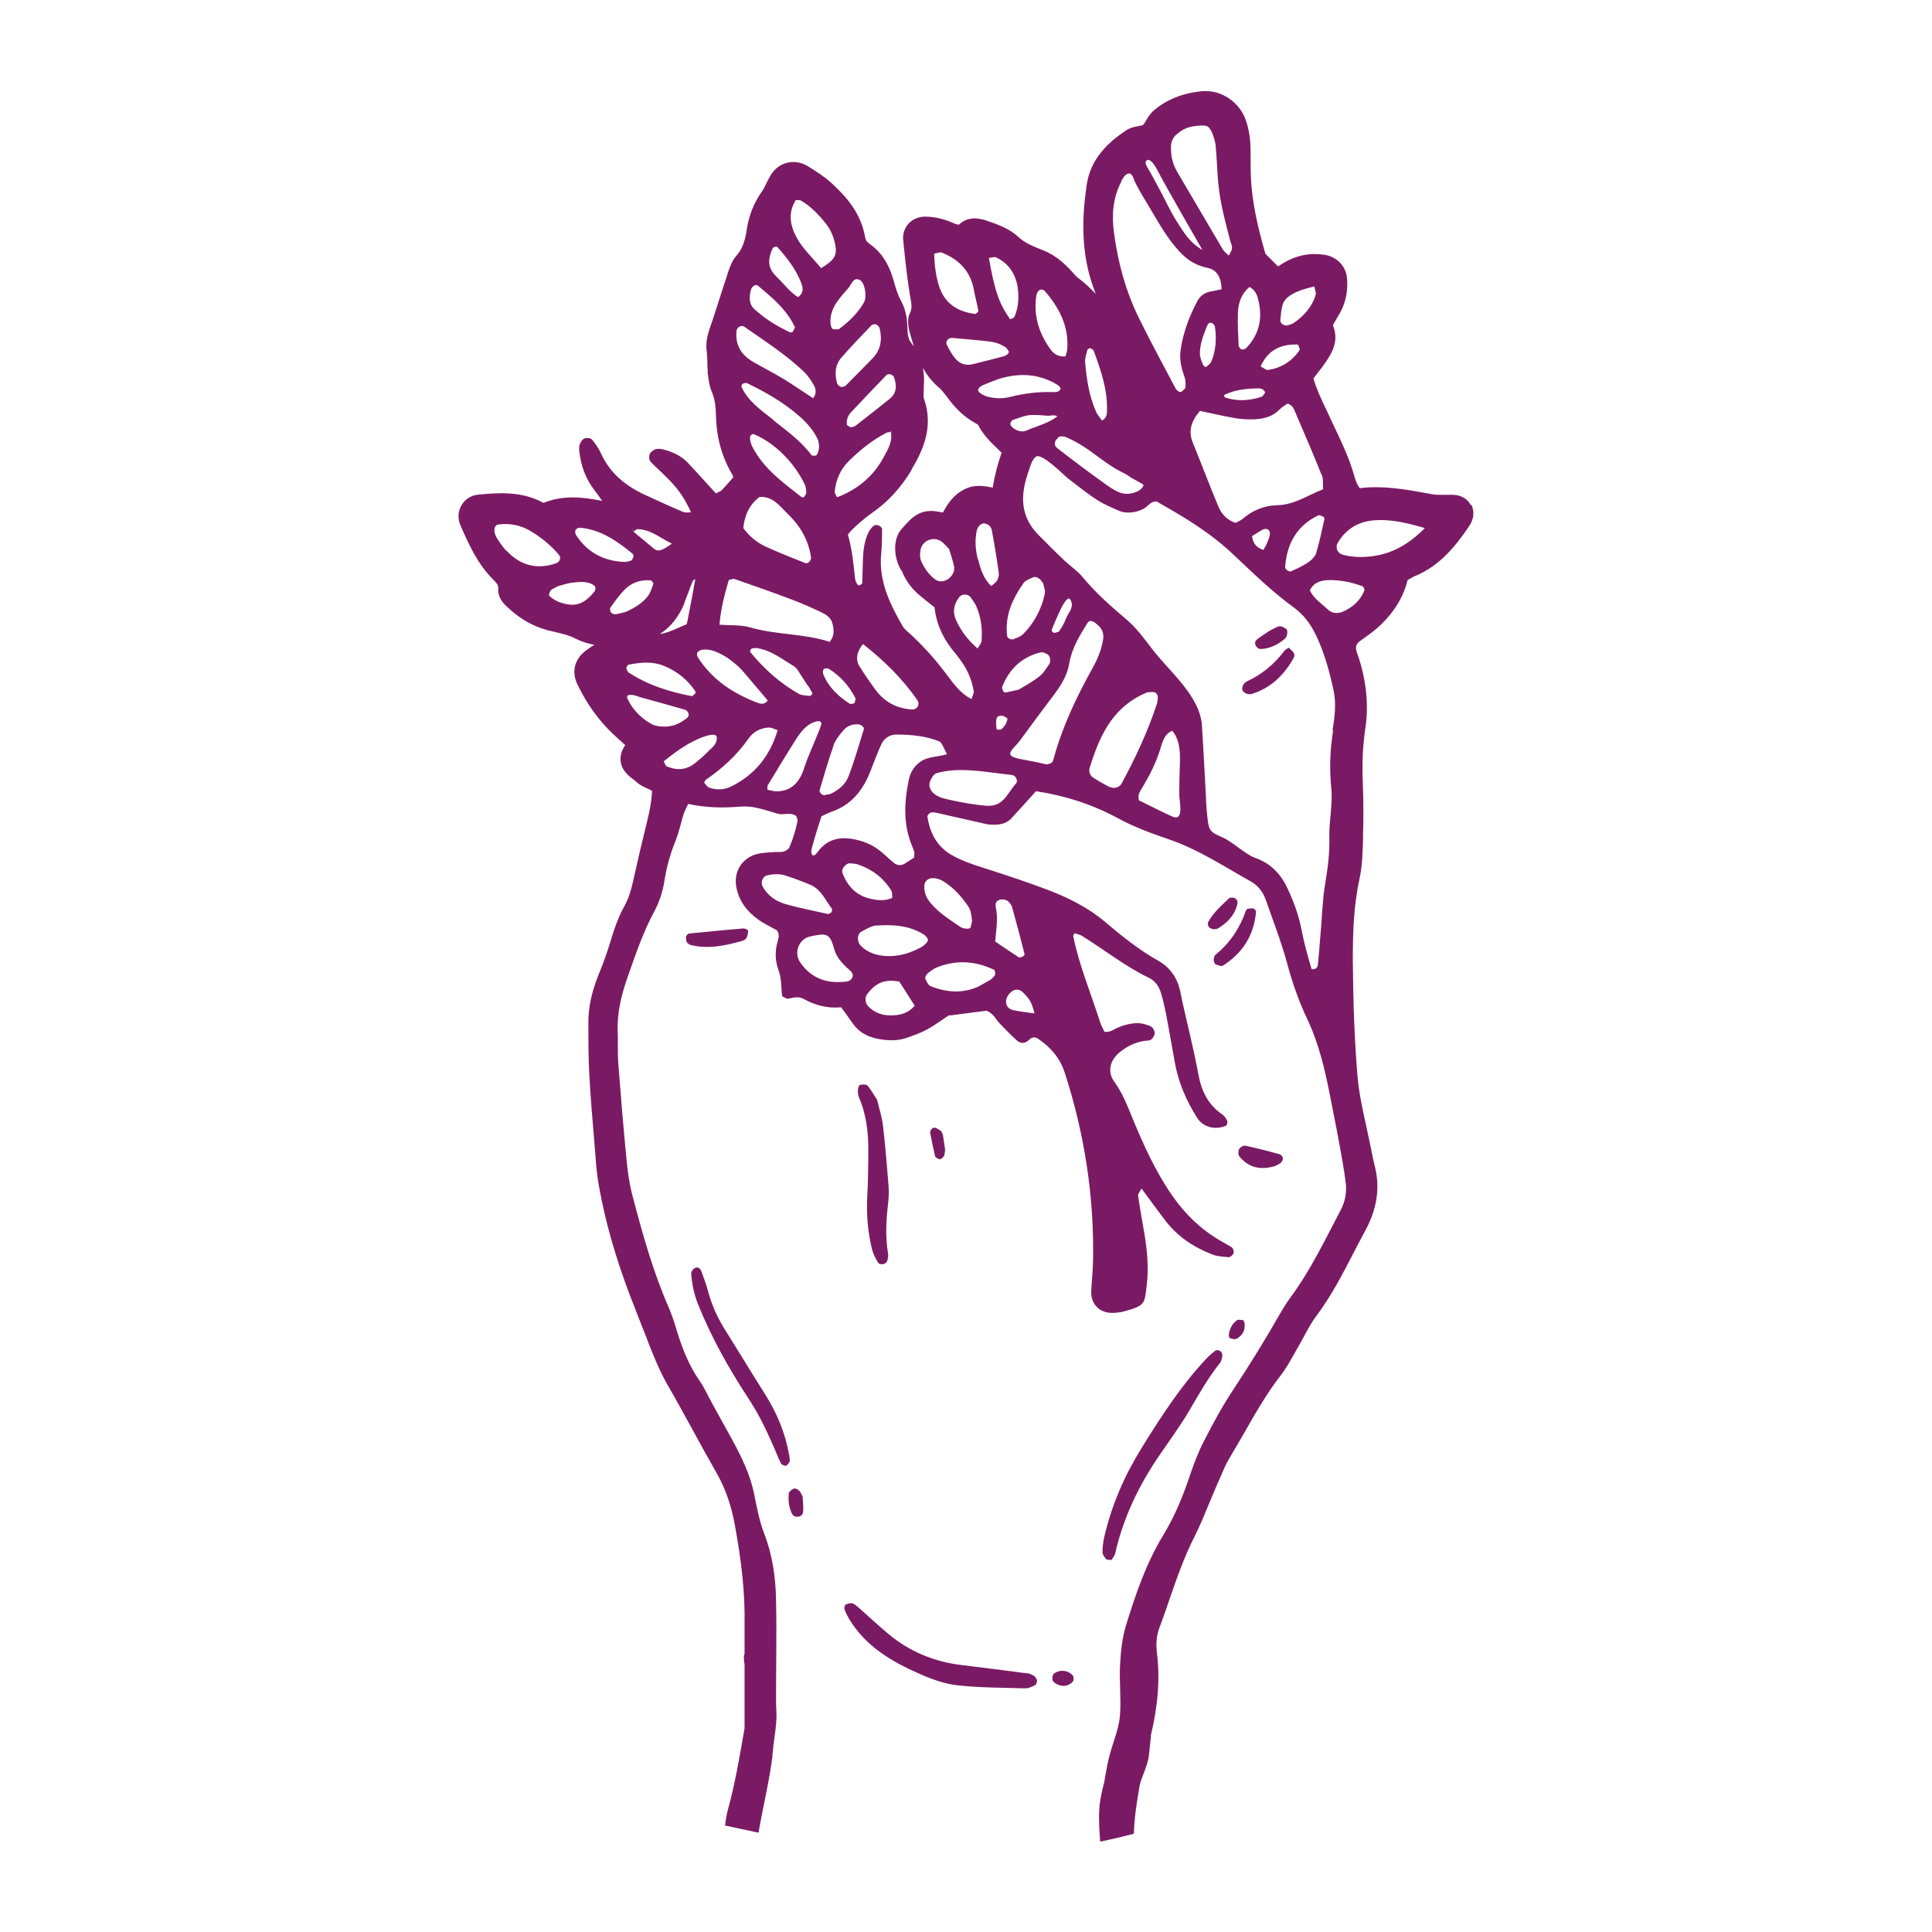 <svg viewBox="0 0 1080 1080" version="1.1" xmlns="http://www.w3.org/2000/svg" data-sanitized-data-name="Layer 1" data-name="Layer 1" id="Layer_1">
  <defs>
    <style>
      .cls-1 {
        fill: #7b1a64;
        stroke-width: 0px;
      }
    </style>
  </defs>
  <path d="M679.2,755.2c-2,1.5-3.9,3.2-5.6,5.1-13.9,15-24.9,32.1-35.6,49.4-9.4,15.2-16.5,31.5-20.6,49-.7,3-1.1,6-1.1,9,0,1.3,1.1,2.8,2.1,3.9.4.5,1.7.3,3,.4.6-1.1,1.7-2.3,2-3.7,4.5-19.6,12.9-37.4,24.2-54,5.7-8.4,11.8-16.6,17-25.4,5.4-9.2,10.6-18.5,17.3-26.9.9-1.1,1.2-2.8,1.4-4.2.1-.8-.5-2.1-1.2-2.6-.7-.4-2.2-.6-2.8-.2Z" class="cls-1"></path>
  <path d="M574,935.4c-12-1.6-24.1-3.1-36.2-4.6-15.5-1.8-29.4-7.5-41.4-17.6-5-4.2-9.9-8.7-14.8-13.1-1.6-1.3-3-2.9-4.8-3.7-1.1-.5-2.9,0-4.1.6-.5.2-.9,1.9-.6,2.6.6,1.9,1.6,3.7,2.6,5.5,9.1,15,23.4,23.6,38.9,30.4,6.9,3.1,14.3,5.8,21.7,6.6,12.5,1.4,25.3,1.3,37.9,1.7,1.9,0,3.9-1,5.6-1.9.6-.3.7-1.7,1-2.6-.5-.8-.9-1.9-1.7-2.4-1.2-.8-2.7-1.5-4.2-1.6Z" class="cls-1"></path>
  <path d="M485.4,644.7c-.1,8.1-.1,16.2-.6,24.3-.5,10.2.3,20.3,2.9,30.2.7,2.4,2,4.7,3.3,6.8.3.6,1.8.8,2.7.7.8-.2,1.9-.9,2.2-1.7.5-1.4.8-3,.5-4.4-1.5-9.1-1.1-18.2,0-27.3.4-3.5.6-7.1.3-10.6-.9-11.2-1.8-22.3-3.1-33.4-.6-5-2.2-9.9-3.3-14.5-1.9-2.9-3.4-5.6-5.3-7.9-.7-.8-2.8-.7-4.1-.5-.6,0-1.2,1.6-1.3,2.5-.1,1.5,0,3.1.5,4.4,4.4,10,5.4,20.6,5.3,31.3Z" class="cls-1"></path>
  <path d="M441.1,813.3c-2.1-12.3-6.8-23.4-13.4-33.9-7.4-11.7-14.5-23.4-21.8-35.1-4.4-6.9-7.9-14.2-10-22.2-1-3.9-2.5-7.8-3.9-11.6-.6-1.7-2.3-2.4-3.5-1.7-1.4.8-2.2,2-2.1,3.7.5,5.6,1.6,11,3.7,16.3,7.4,18.5,17.1,35.9,28,52.5,4.8,7.3,8.8,14.9,12.3,22.8.8,1.9,1.7,3.7,2.5,5.6,1.2,2.8,2.3,5.7,3.7,8.4.3.7,1.4,1,2.3,1.3.9.3,2.7-2,2.6-3.2-.1-1-.2-2.1-.3-3Z" class="cls-1"></path>
  <path d="M702.2,509.9c0-.4-.4-.9-.6-1.4-.3-.2-.7-.7-1.1-.7-.9,0-1.9,0-2.9.2-.4.1-.9.6-1.1,1-3.4,9.8-8.9,18.1-17,24.7-.7.5-1,1.8-1,2.8s.4,2.2,1,2.5c1.2.6,3.2,1.3,4.1.8,10.9-6.9,17.3-16.8,18.5-29.8Z" class="cls-1"></path>
  <path d="M414.7,526c.9-.2,2.1-.8,2.5-1.6.7-1.2,1-2.8,1-4.1,0-.5-1.7-1.3-2.5-1.3-10.1.8-20.2,1.9-30.2,2.8-.5,0-.9.4-1.3.6-.3.5-.7.9-.7,1.4,0,.9,0,2.1.4,2.8.5.8,1.5,1.5,2.4,1.7,9.7,2.4,19.1.3,28.5-2.3Z" class="cls-1"></path>
  <path d="M715.5,645.3c-6.3-1.8-12.7-3.4-19.1-4.8-1.1-.3-3.1.7-3.7,1.8-.6,1-.6,3.2.1,4.1,5.5,6.8,12.6,7.7,20,5.4,1.4-.8,2.5-1.1,3.2-1.8.6-.6,1.2-1.7,1.2-2.4-.1-.8-.9-2-1.7-2.2Z" class="cls-1"></path>
  <path d="M680.5,519.2c4.9-2.9,9.6-7.1,11.2-13.8.3-1.4-.2-3-1.9-3.5-.8-.2-2.2-.2-2.7.2-4.3,4.1-8.8,8-11.7,13.3-.4.7-.1,2,.3,2.7.4.7,1.5,1,2.3,1.3.4.2,1,0,2.5-.2Z" class="cls-1"></path>
  <path d="M524.8,648c1,.4,3-1.3,3.2-2.6,0-1,.4-2,.3-2.9-.4-3-.9-5.9-1.2-8.1-.5-1.1-.6-1.7-.9-2-1.1-.8-2.3-1.7-3.6-2-1.2-.4-2.9,1.6-2.6,2.9.8,4.4,1.7,8.7,2.7,13,.2.7,1.3,1.3,2.2,1.6Z" class="cls-1"></path>
  <path d="M446.8,833.4c-1-1-2.4-1.9-3.9-.8-.8.5-1.8,1.3-1.9,2-.5,3.9-.1,7.9,1.7,11.5.7,1.4,2,2,3.6,1.7,2-.2,2.6-1.8,2.7-3.1.1-2.9-.2-5.9-.3-8.1-.9-1.6-1.2-2.6-1.9-3.2Z" class="cls-1"></path>
  <path d="M691.4,738.2c-2.6,1.6-3.8,4.4-4.4,7.2-.2.8,0,2.5.5,2.6,1.2.5,3,.9,3.9.3,3.2-1.8,4.8-4.7,4.3-8.5,0-.5-.3-.9-.6-1.8-1.2,0-2.8-.6-3.8,0Z" class="cls-1"></path>
  <path d="M589.6,935.2c-1.6,1-1.8,4.1-.4,5.2,3.5,2.8,7.9,2.7,10.6-.5.5-.5.2-1.8.3-2.7-2.1-3.3-7-4.2-10.4-2Z" class="cls-1"></path>
  <path d="M720.5,362c-.8.6-1.9,1-2.5,1.8-5.6,7.4-12.5,13.2-21,17.1-.8.4-1.7,1.2-2.1,2.1-.4.8-.7,2-.4,2.8.3.8,1.3,1.5,2.1,1.9.9.3,2.1.5,2.9.3,10.8-3.3,18.2-10.5,23.6-20.1,1.1-2,.4-3.2-2.7-5.8Z" class="cls-1"></path>
  <path d="M704.7,362.8c5.2-.2,9.6-2.4,13.5-5.7.7-.6,1.2-1.6,1.3-2.6.2-.9.2-2.3-.3-2.7-1-.8-2.5-1.8-3.8-1.7-1.3,0-2.7,1.1-5.4,2.3-1.7,1.1-4.6,3-7.4,5.1-1.3,1-1.3,2.6-.3,3.9.5.7,1.6,1.5,2.3,1.4Z" class="cls-1"></path>
  <path d="M822.1,282.3c-1.7-3.5-5.4-5.6-10-5.7-1.5,0-3,0-4.6,0-2.4,0-4.8.1-6.8-.3l-3.3-.6c-12.1-2.2-24.6-4.4-37.3-2.8-1.2-1.7-2.2-3.7-2.9-6.3-2.5-9.3-6.5-17.8-10.4-26.1-.9-2-1.9-3.9-2.8-5.9-.8-1.7-1.6-3.4-2.4-5.2-2.9-6-5.6-11.8-7.4-17.8.4-.5.8-1,1.2-1.6,2.4-3,4.6-5.9,6.7-9.1,3-4.6,6.1-10.8,3.3-18.2-.3-.7-.3-1.1.3-2.1l.7-1.1c1.1-2,2.3-3.8,3.3-5.8,2.7-5.3,3.8-11.2,3.3-18-.5-6.9-5.7-12.3-12.8-13.3-8.1-1.2-15.8.4-22.9,4.7l-1.1.7c-.9.6-1.4.9-1.8,1.1l-7-7c-3.8-13.1-7.7-28.5-8.2-44.3-.1-3.4-.1-6.4-.1-9.1,0-7.2,0-13-2.4-20.5-3.4-10.8-13.9-18-24.8-17-10.8,1-19.9,4.7-27.1,10.9-1.9,1.7-3.1,3.7-4.1,5.4-.6.9-1.3,2.3-1.8,2.6-.4.2-1.7.4-2.6.6-2.1.4-4.7.9-7,2.5-9,6.1-19.6,15.1-21.8,30.2-3.4,22.4-2.3,40.6,3.6,57.2.5,1.3.9,2.6,1.4,3.9-3-3.3-6.4-6.4-10.2-9.2-.6-.5-1.3-1.3-2.3-2.4-3.9-4.4-9.3-9.8-16.7-12.7-5.2-2.1-10.1-3.9-14-7.5-5.4-5.1-12.4-7.3-18.5-9.4-.6-.2-1.2-.4-1.9-.5-5-1.2-9.2-.3-12.4,2.6-.5.4-.7.6-2.3,0-4.3-1.9-10.2-4.1-17-4.1-3.6,0-7.1,1.4-9.4,4-2.2,2.5-3.3,5.8-2.9,9.2l.4,3.9c.8,8.3,1.8,16.8,3.1,25.2.1,1,.3,1.9.5,2.9.7,3.9,1,6-.1,8.4-2.3,4.4-.6,9.9.3,13.1.6,1.9,1.1,3.9,1.8,5.9-.4-.5-.8-1.1-1.2-1.6-1.6-1.9-2.3-4.1-2.4-7.6-.1-5-.6-10.8-3.5-16.1-2-3.5-3.1-7.5-4.3-11.7l-.4-1.3c-2.5-8.4-6.9-14.9-13.2-19.2-.5-.4-1-.9-1.5-1.4h-.1c0-.2-.1-.3-.1-.4-.3-.7-.6-1.4-.6-1.8-2.3-13.5-10.6-22.7-18.5-30-4.1-3.8-8.7-6.7-13.2-9.5-3.7-2.4-8-3.1-12-2.1-3.9,1-7.2,3.6-9.3,7.3-.7,1.2-1.3,2.5-2,3.8-.9,1.9-1.8,3.6-2.8,5.1-4.4,6.3-7.2,13.3-8.3,20.8-1,7-2.7,11.4-5.9,15-2.6,3-3.8,6.8-4.9,10l-.5,1.7c-1.5,4.4-2.9,8.8-4.3,13.2-1.7,5.2-3.3,10.5-5.2,15.7-1.1,3.4-2.4,7.9-1.6,13.2.2,1.5.2,3.2.3,5,0,1.8,0,3.6.2,5.4v1.3c.5,3.4.8,7.1,2.4,10.8,1.4,3.4,2.1,7.2,2.2,12.7.2,11.7,3,22.4,8.4,32,0,0,.3.5.3.5.6,1.1.9,1.7,1,2.3l-.5.6c-1.9,2.1-3.9,4.5-6.1,6.8-.6.4-1.9,1-3.1,1.6-.1-.1-.3-.2-.4-.4-5.2-5.6-10.2-11.4-15.5-16.9-3.6-3.7-8.3-5.9-13.3-7.2-1.4-.4-3.1-.6-4.5-.2-1.3.4-2.8,1.6-3.3,2.7-.5,1.2-.4,3.3.4,4.2,2.7,3,5.9,5.6,8.7,8.5,6.9,6.8,10.1,11.5,14,19.9-1.6,0-3.2.3-4.4-.2-7.5-3.2-14.9-6.6-22.3-10-10.4-5-18.8-12-23.7-22.8-1.2-2.7-3-5.3-4.9-7.6-.7-.9-2.9-1.2-4.1-.8-1.2.4-2.3,2-2.8,3.3-.5,1.4-.4,3.1-.2,4.5.9,7.8,3.5,14.8,8.3,21.1,1.5,2,3,4,4.4,6.1-.2,0-.3,0-.5-.1-9.7-1.9-20.9-3.4-32.3,1.2-12.4-6.8-25.7-5.6-36.5-4.6-3.9.4-7.3,2.5-9.3,5.9-2,3.4-2.3,7.5-.6,11.3,4.4,10.1,9.4,21.5,18.5,30.5,2.3,2.3,2.7,3.3,2.6,4.8-.3,5.5,3.4,8.9,5.7,10.9,6.8,6.3,14.1,10.4,22.3,12.5l3.4.8c4.2,1,8.1,1.9,11.4,3.6,3.7,1.9,7.4,3,11,3.7-1.9,1-3.5,2.2-4.8,3.2-6.5,4.8-8.2,12.1-4.5,19.4,5.4,11,12,20,20,27.5,2.1,2,4.3,3.9,6.5,5.9-.4.6-.7,1.1-1,1.7-2.6,4.6-2.1,9.9,1.4,13.8,1.4,1.7,3.1,2.9,4.5,4,.6.5,1.2.9,1.8,1.5,1.8,1.6,3.8,2.4,5.5,3.2,1.3.6,2.2,1,2.8,1.5-.2,4.8-1.1,10.3-2.8,17.1-2.7,10.9-5.3,21.9-7.7,32.8-1.2,5.6-2.6,10.1-4.9,14.3-3.8,6.8-6.1,14-8.2,21-1.8,5.8-3.8,11.4-6,16.7-4,9.8-6.1,18.8-6,27.7,0,10,0,20.4.6,30.6.7,11.9,1.7,24,2.7,35.7l.7,8.7c.4,5.6.9,10.6,1.8,15.7,3.5,19.9,9.2,39.9,17.3,61.3,3.1,8.1,6.3,16.2,9.5,24.3l1.4,3.7c2.9,7.3,6,14.9,10.1,22.1,5,8.6,9.7,17.3,14.5,26,4.2,7.8,8.6,15.7,13,23.4,4.8,8.4,8.1,17.7,10.1,28.3,4,21.4,5.9,39.3,5.6,56.5,0,4.6,0,9.2,0,13.8v2.5c-.2.5-.3,1.1-.4,1.7,0,1.5.1,3,.4,4.2v4.1c0,10.6,0,21.2,0,31.7-2.6,15-5.2,30.5-9.3,45.5-.8,3-1.3,6-1.6,8.9,6.3,1.3,12.6,2.7,18.8,4,0-.2,0-.4,0-.6,2.6-14.7,6-28.7,7.7-42.2t0,0c0-.3,0-.6,0-.8.2-1.7.4-3.3.5-5,.8-6.2,2-13.3,1.7-18.7-.2-3-.2-6.1-.2-9.2,0-17.8.4-35.6,0-53.5-.2-12.8-2-25.3-6.7-37.4-2.7-7.1-4.1-14.7-5.6-22.2-2.2-10.7-6.9-20.2-12-29.7-3.7-6.7-7.4-13.4-11.1-20.1-2.5-4.4-4.5-9.2-7.4-13.3-5.9-8.5-9.6-17.9-12.6-27.7-1.3-4.4-2.7-8.8-4.5-13-8.9-20.2-14.7-41.3-20.3-62.5-1.7-6.4-2.7-13-3.3-19.6-1.8-18.2-3.3-36.5-4.7-54.8-.4-5.6-.1-11.2-.3-16.8-.5-10.9,2-21.2,5.6-31.4,4.4-12.5,8.6-25,15-36.8,2.9-5.5,4.7-11.3,5.6-17.4,1.2-7.5,3.3-14.9,6.2-22,1.9-4.7,2.9-9.8,4.4-14.6.6-1.9,1.6-3.6,2.6-5.8,9.9,2.2,19.5,2.3,29.2,1.5,3-.2,6.2,0,9.1.7,4,.8,7.9,2.2,11.8,3.3,3.3.9,7.1-1.1,10.3,1.3.3,1,.9,2,.7,2.8-1.1,5.5-2.8,10.8-4.8,15.2-2.7,2.8-5.3,1.9-7.8,2.1-3,.2-6.1.3-9.1.9-8.7,1.7-14,9.5-12.6,18.1,1.3,8.1,5.9,14.1,12.3,18.7,3.3,2.4,7,4.1,10.4,6,1.5,1.9,1.2,3.9.6,5.9-1.7,5.5-1.6,11.1.4,16.5,1.8,4.8,1.4,9.9,2,14.5,1.6.7,2.6,1.6,3.3,1.4,3-.6,5.8-1.5,8.9.2,6.3,3.5,13.2,5.3,20.8,4.6,2.3,3.2,4.4,6,6.4,8.9,3.4,5,8.2,7.5,13.9,8.7,5.6,1.1,11.2,1.3,16.6-.6,3.8-1.4,7.7-2.7,11.3-4.7,4-2.2,7.7-5,11.5-7.5.4-.3.9-.3,1.5-.3,7-.9,14.1-1.8,20.1-2.6,4.1,1.7,5.1,4.9,7.2,7,3.2,3.3,6.3,6.6,9.7,9.6,2.2,2,4.7,1.8,6.8-.3,1.8-1.8,3.7-1.7,5.4-.4,6.8,4.7,11.9,10.5,14.6,18.8,11.1,34.3,16.5,69.4,15.8,105.4-.1,5.6-.8,11.2-1,16.8-.3,7.4,5.1,12.5,12.6,12,2-.1,4.1-.3,6-.9,11.7-3.2,11.2-4.3,12.4-14.5,1.2-9.6.3-19.3-1.3-28.9-1.2-7-2.5-14.1-3.5-21.1-.2-1.1,1.1-2.5,1.9-4.1,4.5,6.1,8.7,11.9,13,17.5,6.9,9.3,16.2,15.4,26.9,19.5,2.8,1,5.9,1.1,8.9,1.4.7,0,1.7-.9,2.3-1.6.9-1,.3-3.4-.9-4.1-2.2-1.3-4.4-2.5-6.6-3.8-10.7-6.3-19.3-14.7-26.4-24.9-9.4-13.5-16.1-28.4-22.3-43.4-2.9-7.1-5.6-14.1-10.2-20.4-3.9-5.5-2.4-11.8,3-16.3,4.9-4,10.3-6.4,16.7-6.7,1-.1,2.4-1.8,2.8-3.1.7-1.7-.8-4.4-2.6-5-1.9-.7-3.9-1.4-5.8-1.5-4.1-.2-8.1.8-11.9,2.4-2.3.9-4.2,2.8-7.6,2.4-.7-1.6-1.8-3.3-2.4-5.2-4.9-15.5-11.9-32.3-15.1-48.4,0-.3.4-.8.7-1.5,1.3.4,2.9.7,4.1,1.4,12.1,7.5,24.8,17.5,37.7,23.6,3.3,1.6,5.4,4.7,6.5,8.2,1.2,3.9,2.1,7.9,2.9,11.9,1.7,9,3.3,18.1,4.9,27.1,2,11.2,6.4,21.4,12.5,31,3.3,5.2,10,7,16.1,4.4.5-.2,1-2,.7-2.7-.6-1.3-1.5-2.7-2.6-3.5-8.2-5.5-11.9-13.4-13.6-22.9-2.5-13.5-5.9-26.9-8.9-40.3-.4-2-.8-4-1.2-6-1.7-7.3-5.6-13.1-12.2-16.8-10.7-6-20.3-13.7-29.6-21.6-9.4-8-20.4-13.5-31.8-17.9-11.9-4.5-24-8.5-36.2-12.4-6.3-2-12.6-4.1-18.4-7.5-8-4.8-11.8-12.4-13.1-21.3-.1-.6,1-1.8,1.8-2.1.8-.4,2-.1,3,0,9.4,2.1,18.9,4.3,28.3,6.4,1.4.3,3,.3,4.5.3,3.7,0,7-.9,9.6-3.8,4.5-4.9,8.9-9.8,13.5-14.9,15.9,2.4,31.2,7.2,45.8,15.1,8.9,4.9,18.6,8.4,28.2,11.7,16.6,5.6,31.1,15.3,46.2,23.7,4.2,2.4,6.8,6.1,8.4,10.6,4,11.6,8.5,23,11.7,34.8,2.9,10.9,6.6,21.5,11.4,31.6,6.6,14,10,28.9,12.9,43.9,2.4,11.9,4.7,23.9,6.8,35.9.7,4,1.3,8,1.8,12.1.5,5.2-.4,10.1-2.9,14.8-8.8,16.7-16.9,33.8-28.2,49-1.8,2.5-3.5,5.1-5,7.7-8.3,14.6-17.1,28.9-26.4,43-6.2,9.3-11.6,19.2-16.7,29.2-3.3,6.3-5.8,13-8.1,19.8-3.9,11.7-8.6,22.9-15,33.4-9.3,15.3-15.1,32.3-20.4,49.4-2.3,7.3-3.1,14.9-3.5,22.6-.5,9.1.6,18.3,0,27.5-.4,7.7-3.7,15.1-5.7,22.5-1.2,4.4-2,8.9-2.8,13.5-.1.8-.2,1.6-.4,2.3-1.3,5-2.4,10-2.7,14.7-.4,6.1,0,12.2.5,18.4,6.3-1.3,12.6-2.8,18.8-4.4.2-7.8,1.3-15.5,2.7-23.7l.5-3c.3-1.7,1.2-4.3,2.2-6.8,1.4-3.6,2.8-7.4,3.1-11,.3-3,.6-6,1-9.5,0-.3,0-.7,0-1,4-16.6,5.2-31.7,3.4-46.1-.6-5.2-.2-9.7,1.3-13.8,2-5.3,3.9-10.7,5.7-16.1,4-11.6,8.2-23.6,13.8-34.7,3.3-6.4,6-13.2,8.7-19.7,1.4-3.4,2.8-6.7,4.2-10l1.6-3.6c1.7-3.9,3.2-7.6,5.2-10.9,2.8-4.7,5.5-9.4,8.3-14.2,6.2-10.9,12.6-22.1,20.3-32,3.1-4,5.5-8.4,7.9-12.6.9-1.7,1.9-3.4,2.9-5.1,1-1.8,2-3.6,3-5.5,1.9-3.5,3.7-6.8,5.9-9.7,8.5-11.3,14.9-23.7,21.1-35.7,2.2-4.2,4.4-8.5,6.7-12.7,6.4-11.9,8.2-23.7,5.3-35.3-.9-3.8-1.8-7.7-2.5-11.6-.8-3.9-1.7-7.9-2.5-11.8-2-9.1-3.9-17.8-4.7-26.5-1.7-19.7-2.5-41-2.7-65.2,0-14.6.3-30.2,3.7-45.8,1.6-7.3,1.8-14.9,2-22.1v-1.9c.3-9.8.3-19.7-.1-29.4-.5-11.5,0-21.6,1.4-30.9,1.8-12,.8-24.5-3-37.3-.3-1-.6-2-1-3-.3-.9-.6-1.8-.9-2.7-.7-2.8-.2-4.3,2-5.9l2.1-1.5c3.2-2.3,6.4-4.6,9.4-7.5,7.9-7.6,12.9-16.1,15-25,.1,0,.2-.1.3-.2,1.4-.8,2.7-1.6,4-2.1,14.2-5.9,23-17.4,30.1-27.8,2.7-3.9,3.1-8.4,1.3-12ZM740.4,290c-1.4,6.4-2.8,12.8-4.6,19-.5,1.8-2.1,3.5-3.6,4.7-2.4,1.8-5.1,3.1-6.4,3.8-2.3,1-3.2,1.5-4.2,1.9-1,.4-3.3-1.1-3.2-2.4.9-13,6.5-23.1,18.5-28.9.6-.3,1.8.3,2.6.6.4.2.9.8.8,1.2ZM738.9,265.4c.9,2.2.5,5,.7,8.1-8.5,3.3-16,8.7-25.5,8.9-7.3.2-13.9,2.8-19.5,7.7-1.1.9-2.6,1.5-3.9,2.2-4.9-1.6-7.9-5-9.7-9.3-4.9-11.8-9.4-23.7-14.2-35.5-2.6-6.4-1.1-11.9,4-17.8,7.1,1.5,13.5,3,20,4.1,3.5.6,7.1.7,10.6.6,5.2-.3,10-1.5,13.9-5.5,1.3-1.4,3.2-2.4,4.5-3.3,2.7,1,3.5,2.9,4.2,4.7,5,11.7,10.1,23.4,14.8,35.2ZM709.9,298.3q-.3,3.4-3.6,9.1c-3.5-1.1-5.9-3.2-6.4-7.7,1.9-1.1,3.8-2.5,5.9-3.6,2.2-1.1,4.2,0,4.1,2.2ZM670.8,198.9c-.4-5.7,1.7-10.9,3.7-16.1.5-1.2,1.1-2.9,3-2.2.8.3,1.6,1.4,1.7,2.3.9,6.6.5,13.1-2.1,19.3-.5,1.2-2,2.1-2.9,3-.7-.4-1.4-.5-1.5-.9-.7-1.8-1.7-3.6-1.8-5.5ZM717.1,170.1c.5-1.7,2-3.5,3.5-4.5,4.1-3,8.9-4.1,14.1-5.5.3,1.9,1.1,3.4.8,4.6-2.1,7-6.7,12.1-12.7,16.1-.8.5-1.9.6-2.8,1-1.9.7-4.5-1-4.3-2.8.3-3,.5-6,1.3-8.8ZM725.2,192.5c.5,0,1,1.5,1.3,2.4.1.4-.1,1-.4,1.4-4.3,5.9-10.1,9.5-17.4,10.5-1.1.1-2.5-1.2-4-2,4.1-9.1,11.2-12.5,20.5-12.2ZM698.4,160.4c4.1,2.1,4.7,5.8,5.4,9.1,1.9,9.6-.4,18.1-7.2,25.1-.6.6-1.9.9-2.6.7-.7-.3-1.6-1.4-1.6-2.2-.3-6.1-.6-12.1-.4-18.2.2-5.7,2-10.8,6.5-14.5ZM704.1,217.1c1.5,0,3.4,1.7,3,2.5-.5.8-1.1,1.9-1.9,2.2-6.7,2.2-13.5,2.7-20.3.4-.3-.1-.4-.7-.8-1.3,6.3-3.2,13.1-3.7,20-3.8ZM657.8,75.1c2.8-2.6,6.1-4.1,9.9-4.6,1.7-.2,5.7-.7,7.2.1,2.7,1.6,4.4,8.2,4.7,11.1.5,5.7.7,11.1,1.1,16.7.8,12.2,3.1,21.2,6.9,35.9.4,1.4,1.2,2.9,1.1,4.4,0,1.3-1,2.5-1.8,4.2-1.4-1.4-2.6-2.3-3.3-3.4-8.5-14.4-16.9-28.8-25.4-43.2-2.7-4.5-3.8-9.3-3.6-14.5,0-2.7,1.2-5,3.1-6.7ZM640.6,90.1c2.1-3,6,4.1,6.5,5.2,2.7,5.7,25.1,44.5,25.1,44.5-7.9-4.9-10.2-9.7-13.8-15.1-4.4-6.7-7.4-13.9-11.4-21-1.4-2.6-2.8-5.2-4.2-7.8-.6-1-3.1-4.4-2.2-5.7ZM626.7,101.5c.8-1.6,2-3.8,3.8-4.4,2.6-.8,3.2,3.2,4,4.7,1.7,3.4,3.6,6.8,5.6,10,5.4,8.8,10,17.8,16.6,25.8,5.3,6.5,10.2,10.4,18.5,12.2,5.5,1.1,7.5,6,7.7,11.9-2.4.5-4.3.9-6.3,1.3-3.2.6-5.7,2.4-7.2,5.2-4.6,8.6-8,17.6-9.4,27.3-.8,5.2.3,10.1,2.1,15,.7,1.8.7,3.9.6,5.9,0,.8-1.1,1.5-1.8,2.2-.8.8-1.7.7-2.6-.2-.4-.3-.8-.6-1-1-6.9-13.1-14-26.1-20.5-39.3-7.5-15.2-11.9-31.4-14.1-48.2-1.3-9.8-.6-19.4,4.1-28.3ZM608,195.5c0-.4.8-.7,1.2-.8.3-.1.8.2,1.2.4.4.3.8.6,1,1,4,10.9,7.8,21.8,7.4,33.6,0,1.9-.2,4-2.8,5.4-1-1.6-2.4-3-3.2-4.7-3.9-8.8-5.4-18.3-6.2-27.8-.2-2.4.8-4.9,1.3-7.2ZM613.1,254.8c3.2,2.4,6.5,4.8,10,6.9,1.8,1,3.5,2.1,5.4,2.9,1.3.6,3,2,4.3,2.7,1.5.8,6.4,3.5,6.4,3.7.2,1.2-2.1,3.2-3.6,3.8-6.8,2.9-11.1.4-17-3.7-9.4-6.7-18.6-13.6-27.7-20.7-2.1-1.6-1.3-4.2.3-5.3.3-1.4,2.9-1.4,4.7-.7,6.3,2.6,11.7,6.3,17.2,10.4ZM536.1,333.9c1.5-2,5-2.1,6.5,0,1.1,1.6,2.4,3.3,3.2,5.1,2.7,6.2,3.4,12.7,2.9,19.3-.1,1.3-1.3,2.5-2.2,4.2-5.3-4.5-9.2-9.7-12-15.7-2.1-4.5-1.4-8.9,1.6-12.8ZM529.9,323.7c-2.3,1.6-5.1,1.7-7,.3-3.7-2.8-6.4-6.5-8.1-10.7-.7-1.8-.5-4-.2-6,1-5.3,7.6-7.8,11.9-4.4,1.6,1.2,2.8,2.8,4.1,4.1.9,3.1,1.9,6,2.6,9,.8,3.3-.7,5.8-3.3,7.8ZM546.6,312.7c-1.3-5.4-1.8-10.9-.5-16.4.5-2,2.5-3.9,4.1-3.7,2.3.3,3.8,1.8,4.2,3.7,1.5,7.9,2.8,15.8,3.9,23.8.2,1.4-.2,3.1-.9,4.4-.7,1.2-2.1,2-3.3,3.1-4.4-4.2-6-9.5-7.3-14.9ZM557,401.9c.3-1.7,2.1-2,3.6-1.7.9.1,1.7.9,2.6,1.4-.3,2.5-1.6,4.6-3.5,6.1-.6.4-2.6.1-2.6,0-.2-1.9-.5-3.9-.1-5.7ZM562.2,387.1c-.4,0-1.1-.1-1.2-.4-.4-.8-1-2-.8-2.7,3.9-9.9,10.9-16.7,21.4-19.3,1.2-.3,2.8.4,4,1.1,1.4.8,2,4,.9,5.5-1.7,2.4-3.3,5.2-5.6,6.9-3.5,2.8-7.5,4.9-11.4,7.3-2.5.6-4.9,1.1-7.3,1.6ZM584,332.2c-1.9,8.5-5.9,16.1-12.1,22.3-1.3,1.4-3.5,2-5.3,2.8-1.2.6-3.5-.5-3.6-1.7-1.4-11.3,2.9-20.8,9.2-29.7,1.1-1.5,3.3-2.2,5.1-3.1,1.7-.8,4.2.3,5.9,3.5.1.9,1.3,3.5.8,5.8ZM566.6,239.4c-.8-.5-1.7-1.4-1.8-2.3-.1-.7.7-2.1,1.3-2.3,3.3-1.1,6.7-2.6,10.1-2.8,3.1-.1,6.2.1,9.2.4,1.8.1,4-.8,5.7.4-5.4,4-11.9,5.5-17.4,7.9-2.4,1-5,.2-7.2-1.3ZM579.6,164.3c.2-.9,1-1.9,1.7-2.3.7-.3,2.1,0,2.6.5,8.1,9.4,13.7,19.8,12.7,32.7-.1,1.4-.7,2.9-1,4-4,.4-6.5-1.4-8.3-3.8-6.7-9.3-9.9-19.6-7.8-31.2ZM589.2,214c2.8,1.5,4.3,2.9,3.4,3.9-1.1,1.4-2.5,1.3-4,1.3-8.1-.3-16.1.7-24,2.7-4,1-8,.9-11.9,0-3.1-.7-6.3-2.8-5.9-4,.5-1.5,1.4-2.2,5.6-3.8,1.3-.5,3.6-1.5,6-2.3,10.5-3.2,20.8-3.1,30.8,2.2ZM557,144c7,3.3,10.8,9.4,11.9,16.7.8,5.5.4,11.2-1.8,16.4-.3.7-1.6.9-2.4,1.4-6.2-8.8-8.7-15.9-11.9-34.3,1.4-.1,3.1-.8,4.2-.3ZM548.8,190.4c2.5.3,5.1.5,7.5,1.1,2,.5,3.8,1.4,5.5,2.4.8.4,1.4,1.4,1.9,2.2.7,1-.4,2.4-2.7,3.1-5.6,1.4-11.4,3-17.3,4.4-3.8.9-7.2-.2-9.6-3.1-2-2.3-3.4-5-4.8-7.6-1-1.8.7-4.2,2.8-4,5.5.4,11.1,1,16.6,1.5ZM526.7,141.3c9.4,3.8,15.8,10.3,17.7,20.7.7,3.9,1.8,7.8,2.5,11.8,0,.5-1.3,1.8-1.9,1.7-9.6-1.3-16.9-5.7-20.1-15.6-1.8-5.8-2.5-11.7-2.7-18.1,1.7-.3,3.3-1,4.4-.6ZM509.5,262.6c6.6-11,12.5-24.2,7-39.7-.4-1.1-.2-3.3-.1-5.3v-1.6c.3-3.7.1-7.1-.5-10.3,2.3,4,5.2,7.8,9.1,11.1,1.3,1.1,2.5,2.6,4.1,4.7,5.1,7.1,10.3,11.9,16.4,15.2.6.3,1,.6,1.2.7,2.8,5.6,7,9.7,11.1,13.6.7.7,1.4,1.4,2.1,2.1-2.3,6.5-3.9,12.9-5,19.5-.1,0-.2,0-.3-.1-4.3-.8-9.7-1.9-15.4,1-6.3,3.1-9.5,8.2-12.1,13-.6-.1-1.1-.2-1.7-.3-10.9-2.4-15.8,3.2-20.5,8.5l-.9,1c-4.7,5.2-4.8,15.3-.3,23,.1.2.3.3.4.4,2.1,5.3,5.4,9.9,10.1,13.8,2.7,2.3,5.5,4.4,8.2,6.6,1.1,10.3,5.6,18.8,12.1,26.3,1.3,1.6,2.4,3.3,3.6,4.9,3.2,4.7,5.2,9.9,6.2,15.5.2,1.3-.7,2.8-1.2,4.6-6.5-3.3-10.3-9-14.2-14.1-6.1-8.2-12.9-15.7-20.4-22.6-1.5-1.3-3.2-2.7-4.1-4.4-7.2-12.5-13.3-25.3-11.8-40.3.4-4.5.5-9.1.5-13.7,0-.7-1.2-1.7-2-2-.8-.3-2.1-.3-2.7.2-1.1.9-2.1,2.2-2.8,3.5-2.3,4.7-3,9.7-3.2,14.8-.2,4.6-.2,9.2-.4,13.7,0,.5-1.1,1.1-1.8,1.4-.2,0-.9-.5-1.1-.9-.5-.9-1-1.9-1.1-2.9-.9-8.3-1.7-16.6-4-24.6,0,0,0,0,0-.1.7-1,2.5-3,4.6-4.9,3.5-3.1,6.2-5.3,8.9-7.2,8.7-6,16.2-14.1,22.2-24.2ZM498,241.6l-.2-.8.7.9h-.5c1,5.4-1.8,9.8-4.2,14.2-5.8,10.6-14.6,17.8-25.9,22.1-.6-1.4-1.4-2.3-1.3-3.2.7-6.8,3.3-12.7,8.3-17.5,6.2-6,12.9-11.4,20.7-15.4.7-.4,1.6-.3,2.5-.3,0,0,0,0,0,0ZM478.3,390.6c-.3.8-.3,2.1-.8,2.5-.7.4-2.1.6-2.8.1-6.4-4.2-11.8-9.4-14.6-16.6-.3-.8,0-2.3.5-2.7.6-.4,2.1-.4,2.8,0,6.5,4.1,11.4,9.7,14.9,16.6ZM465.8,416.9c1.1-3.2,3.5-6.1,5.8-8.8,2-2.3,4.9-3.4,8.2-3.2,1.4,0,3.4,1.6,3.1,2.7-2.7,8.7-5.2,17.5-8.4,26-1.8,4.9-5.8,8.2-10.5,10.3-1.1.2-2.1.3-3.1.6-1.3.2-3.1-1.6-2.7-2.9,2.5-8.3,4.8-16.5,7.7-24.6ZM480.6,372.8c-2.6-4.3-1.6-8.5,1.8-12.8,11.9,9.4,22.3,19.5,30.6,31.7.5.7.5,2.1.2,2.8-.6,1.4-1.9,2.2-3.5,2.1-8.6-.6-15.5-4.3-20.5-11.3-3-4.1-5.9-8.2-8.5-12.5ZM499.6,210.5c1.7,4.5,2,9-2.2,12.4-6.3,5.1-12.6,10-19,15-.7.6-1.8.7-2.8,1-.8-.5-2.1-1-2.2-1.6-.3-2.6.6-5.1,2.4-6.9,6.5-7,13.2-13.9,19.8-20.8.8-.9,3.4-.3,3.8.8ZM487.1,181.9c.5-.6,1.9-.8,2.6-.6.8.3,1.7,1.3,2,2.1,1.5,6.3.8,12.1-4,17-5,5.1-10,10.2-15,15.2-.3.4-.9.4-1.4.6-1,.6-3.1-.7-3.4-2.1-1.4-5.2-1.1-10.2,2.6-14.4,5.4-6.1,11-12,16.6-17.8ZM468.3,168.2c1.8-2.5,3.8-4.8,5.8-7,1.9-2,2.7-6.5,6.5-4.7,3,1.5,4.1,9.4,2.4,12.5-3.6,6.3-8.7,11.1-14.2,15.1-1.5-.1-2.8.2-3.4-.3-.7-.5-1-1.8-1.1-2.7-.5-4.8,1.2-9,3.9-12.8ZM444.8,111.9c1,0,2.1-.2,2.9.2,5.8,3.4,10.3,8.2,14.4,13.5,2.5,3.3,4,7.1,4.8,11.1,1.2,6-.4,8.7-7.9,13.2-4.7-5.8-10.4-10.8-14-17.7-3.5-6.8-4.4-13.5-.2-20.3ZM424.5,277.8c7.7-.5,11.5,5.3,16.1,9.7,6.7,6.5,11.2,14.2,12.7,23.6.4,2.2-1.5,4.3-3.3,3.6-7.5-3-15-5.9-22.3-9.3-5.1-2.4-9.2-6.1-12.2-10.2.8-7.5,3.5-13.2,9.1-17.4ZM419.3,244.2c0-.4.3-.9.7-1.1.4-.3,1-.6,1.4-.4,11.7,4.9,22.8,15.9,28.8,28.8.1.8.5,2.3.5,3.8,0,.9-.7,1.8-1.3,2.6-.1.2-1,.2-1.3,0-9.1-7.2-18.7-14-25.1-24-1.9-3-3.9-6-3.7-9.7ZM432.3,234.7c-6.7-5.3-14-10.2-17.8-18.4-.2-.3,0-1.1.4-1.4.2-.4.8-.6,1.3-.7.4-.1,1-.2,1.4,0,10.6,5.1,20.7,10.9,29.5,18.7,4.2,3.7,7.8,8,10.1,12.8.9,2.8.9,5.3-.2,7.8-.2.4-.6,1.1-.9,1.2-.8,0-2.2.2-2.5-.3-5.9-7.9-13.7-13.5-21.3-19.5ZM432.1,138.6c.2-.5,2.1-.9,2.3-.7,5.3,6,10.3,12.2,13.3,19.8,1,2.6,2.1,5.8-1.6,8.4-4.6-2.8-7.8-7.4-11.8-11.2-5-4.8-5.5-9.3-2.3-16.3ZM420.1,161.3c.4-1.3,2.6-2.5,3.5-1.7,8.1,6.8,16.3,13.5,20.8,23.4-.5,1-.8,1.8-1.3,2.5-.2.3-1,.4-1.4.3-7.3-3.4-14.2-7.6-20.1-13.1-3.1-2.9-2.9-7.3-1.6-11.4ZM416,182.6c11.6,8.1,23.5,15.7,33.7,25.5,2.1,2.1,3.8,4.7,5.3,7.3,1.2,2.2,1.5,4.8-.5,7.2-5.4-3.5-10.7-7.2-16.2-10.6-5.6-3.4-11.5-6.4-17.1-9.6-6.7-3.8-10.3-9.4-9.5-17.4.2-2,2.7-3.5,4.3-2.4ZM407.5,324.2c1.4-.3,2.5-.8,3.2-.5,10.5,3.7,21.1,7.3,31.5,11.3,5.7,2.1,11.3,4.6,16.8,7.2,2.7,1.3,5.5,3,6.3,6.2.9,3.4,1.4,6.9-1.5,10.4-14.3-4.7-29.8-3.8-44.5-8.1-5.2-1.5-11-1-17.1-1.5.7-8.9,2.9-17.1,5.2-25ZM454.1,387c.1.4-.1,1.1-.4,1.4-.3.4-.9.7-1.3.6-2-.3-4.1-.2-5.8-1.1-10.6-6-19.5-14-27.2-23.4-.2-.3,0-1,.2-1.4.2-.3.7-.6,1.1-.7.9-.1,2-.3,3,0,7.7,1.3,13.6,6.2,20.1,10,1.2.7,2.1,2.1,2.9,3.4,1.7,2.5,3.2,5.1,4.9,7.6,0,0,.1,0,.2,0,.7,1.3,1.6,2.6,2.2,3.9ZM390,364.6c.4-.7,1.6-1.2,2.5-1.4,4.3-.6,8,1.1,11.6,3,2.7,1.4,5.1,3.4,7.4,5.3,1.6,1.3,3,2.8,4.3,4.3,4.5,5.3,9,10.6,13.4,15.8-2,2.5-4,1.9-5.9,1.2-13.6-5.2-25.3-12.9-33.3-25.5-.4-.7-.5-2.1-.1-2.8ZM382.5,337.1c.8-2,1.6-4.1,2.4-6.2.6-1.8,1.3-3.5,2-5.3.3-.8.7-1.5,1.8-1.9-1.4,7.8-2.9,15.7-4.4,23.4-.3,1.4-.6,1.9-.5,1.9-1.6.6-3.1,1.3-4.7,2-3.6,1.6-6.9,3-10.2,3.4,6.1-3.9,10.6-9.7,13.8-17.4ZM353.9,297.1c0,0,.1.1.2.1.8-.5,1.6-1.4,2.4-1.4,7.3.2,12.5,4.9,19.1,8.1-5.9,4.2-7.8,4.7-10.3,2.6-3.8-3.1-7.5-6.2-11.2-9.3,0,0,0,0,0,0,0,0,0-.1-.1-.2,0,0,0,0-.1,0-.3-.7-.6-1.5-.9-2.2.4.8.7,1.5,1,2.3ZM321.8,296.2c.3-.6,1.6-1.3,2.4-1.2,11.7,1,20.8,7.5,29.5,14.6.3.3.4.9.5,1.4-.4.8-.7,2.1-1.3,2.3-1.3.5-2.9.9-4.4.8-11.4-.6-20.4-5.5-26.6-15.2-.4-.7-.5-2.1-.1-2.8ZM283,307.9c-2.7-2.9-4.8-6.5-5.5-7.5-2.2-4.4-.9-6.9,1-7.2,6.8-.9,13.2.5,19,4.2,5.6,3.5,10.7,7.7,15,12.8,1.3,1.6.4,4-1.7,4.7-10.8,3.7-20.1,1.1-27.7-7.1ZM332.6,330.3c-3.5,4.4-7.7,8.3-13.9,7.7-4-.4-7.9-1.7-11.1-4.4-.4-.3-.8-.9-.7-1.3.2-.8.5-1.8,1.1-2.4.7-.7,1.7-1,4.1-2.3,1.8-.4,5.2-1.7,8.7-2,3.9-.4,8.2-.8,11.6,1.9.5.4.6,2.2.1,2.7ZM344.1,343.4c-.8,0-2.1-.4-2.5-1-.5-.6-.8-2.1-.4-2.7,2.3-3.3,4.7-6.6,7.4-9.5,4-4.4,9.2-6.2,15-5.8.6,0,1.8,1.5,1.6,2-.8,2.4-1.6,4.9-3,6.8-3.1,4.1-7.6,6.6-12.2,8.8-2,.5-4,1.1-6,1.4ZM351.2,371.6c6.5-1.3,13.4-2.1,20.1.7,7.1,2.9,12.9,7.5,17.3,14,.2.3.3,1.1.1,1.3-.6.6-1.5,1.6-2.2,1.5-12.4-2.4-24.3-6.1-35-13.1-.7-.4-1.1-1.6-1.4-2.5-.1-.3.4-.9,1-1.9ZM363.2,404.2c-5.6-3.5-10.1-8.1-12.7-14.3-.1-.3.3-.8.4-1.2,2.6-.8,4.9.4,7.2,1.1,8.3,2.3,16.5,4.5,24.7,6.9.8.2,1.7,1.1,2,1.9.7,1.8-.7,2.8-1.9,3.6-3.3,2.5-6.9,3.9-11.2,4-3.1,0-6-.4-8.6-2.1ZM372.7,428.4c-.7-.3-.9-1.5-1.7-2.8,5.8-4.6,11.8-9.2,18.8-12.3,6.6-3,10.8-3.4,10.9-1.1.2,4.2-3.2,6-5.5,8.5-2.1,2.2-4.4,4.1-6.8,6-4.8,3.8-10.1,4.1-15.7,1.7ZM408.3,439.8c-3.7,1.8-7.9,1.9-11.8.5-1.2-.4-2-1.9-2.9-2.8.5-.8.6-1.3,1-1.6,9.2-6.4,17.4-13.8,23.8-23,2.8-4,6.8-6,11.6-6.2,1.3,0,2.7.8,4.7,1.5-4.3,14.5-12.9,25.1-26.3,31.6ZM432.7,442.2c-1-.1-2-.4-3.7-.7,0-1.4-.1-2,.1-2.4,5.2-8.6,10.4-17.2,15.8-25.7,3-4.7,6.4-9.2,12.4-10.3.5,0,1.1.1,1.4.4.3.2.6.9.5,1.2-.6,1.9-1.3,3.7-2.1,5.6-1.9,4.7-3.9,9.3-5.8,14-.9,2.3-1.6,4.8-2.5,7.1-2.9,7.4-8,11.5-16.2,10.9ZM439.1,505.4c-5.4-1.6-10-4.7-12.8-9.9-1.2-2.3,0-5.5,2.3-6.1,3.5-.9,7.1-1,10.4,0,4.8,1.6,9.6,3.3,14.2,5.3,5.9,2.6,8.3,8.7,11.9,13.4.2.3-.1.9-.1,1.5-.3.3-.5.7-.9.9-.4.2-1,.5-1.4.4-7.9-1.8-15.8-3.3-23.6-5.5ZM476.2,546.9c-1.2,1.9-3.4,1.9-5.4,2-9.8.7-17.7-2.6-23.4-10.8-3.7-5.2-1.2-12.7,5-14.5,1.9-.5,3.9-.8,5.9-1.1,3.7-.4,5.4.7,6.8,4.2.4.9.6,1.9,1.2,3.7,1,4.2,4.2,8,8.1,11.4,1.5,1.3,3.2,2.9,1.8,5.1ZM470.9,487.7c-.7-2,2.1-5.3,4.2-5.1,1.5.1,3,.2,4.4.6,7.9,2.7,14.3,7.4,18.7,14.6.7,1.1.4,2.8.6,4.1-4.2,1.9-8.4,1.4-12.2.5-8-1.8-13-7.1-15.8-14.8ZM497.7,567.6c-4.8,0-8.9-1.6-12.3-5-1.7-1.7-2.2-4.9-.6-6.9,1.5-2,3.2-3.9,5.3-5.2,3.5-2.3,7.5-2.7,12.6-1.8,3.1,4.8,5.8,9,8.6,13.5-3.7,4.4-8.4,5.4-13.6,5.4ZM516.3,528.6c-1.1.9-2.6,1.5-3.3,1.9-6.1,3-12,4.3-18.2,3.9-5.1-.4-9.8-1.9-13.6-5.7-2.2-2.2-2.2-6.5.3-7.9,2.6-1.3,5.4-3.2,8.2-3.4,9.1-.6,18.2-.2,26.4,4.8,1.1.7,2.5,2,2.6,3.2.1,1-1.3,2.3-2.4,3.2ZM566.5,564.7c-4.4-.9-5.5-5.5-2.2-9.3,2.4-2.7,5.3-2.9,7.7-.5,3.8,3.9,4.6,5.2,6.3,11.6-4.1-.6-8.1-1-11.8-1.8ZM556.6,506.8c-.3-1.4.1-3,1.9-3.7,1.7-.7,4.5-.2,5.5,1.2.6.8,1.4,1.6,1.7,2.5,2.4,8.8,4.8,17.6,7,26.4.1.3-.2,1.1-.5,1.2-.8.4-2.1,1.1-2.6.8-4.2-2.7-8.4-5.6-13.3-8.9.7-7.3,1.7-13.3.3-19.4ZM555.3,541.8c1.1.5,1.4,3.1.4,4-.7.7-1.4,1.5-2.2,2-2.2,1.3-4.4,2.5-6.8,3.8-8.8,3.9-17.8,3.2-26.6-.4-1.1-.5-2-2.2-2.6-3.5-.8-1.6.4-3,1.5-3.9,1.6-1.3,3.3-2.5,5.2-3.2,10.5-4.1,20.9-3.4,31,1.3ZM519.2,491.3c2.8-1,5.7-.1,8.4,1.5,5.7,3.6,10.1,8.6,13.8,14.1,1.3,2,1.6,4.7,1.9,7.2.2,1.4-.4,3-.8,4.4-.3,1-3.9.8-5.6-.3-5.8-4-12-7.8-16.6-13.3-2.4-2.8-3.8-6-3.6-9.8.1-1.6.8-2.9,2.6-3.8ZM515.7,425.1c-4.3,2.4-6.7,6.2-7.7,10.9-2.6,12.6-3.2,25.2,2.1,37.5.4.9.7,1.9,1,2.9.1.4,0,1-.1,3-1.9,1.2-3.6,2.4-5.3,3.4-2,1.2-4,1-5.7-.2-2.8-2.2-5.3-4.8-8.1-7-4.5-3.6-9.6-5.6-15.3-6.6-7.6-1.3-14.1.3-19,6.6-.6.8-1.2,1.6-2,2.3-.3.3-1,.2-1.5.2-1.1-1.9-.3-3.9.2-5.7,1.4-5.4,3.2-10.7,4.9-16.1,2.2-1,3.9-1.9,5.8-2.6,11-3.8,17.4-12,21.5-22.4,2.1-5.2,3.9-10.5,6.3-15.5,1.7-3.4,4.9-5.3,8.7-5.2,8.2.1,16.3.8,23.9,4,1.1.5,3,5.5,4,7-4.3,1.4-9.8,1.3-13.8,3.5ZM567.8,438.1c-5.3,6.3-7.1,13.1-16.8,12.3-6.5-.6-12.9-1.7-19.3-3.1-2.9-.7-6.2-1.2-8.7-3-2.3-1.5-3.8-3.9-3.4-6.4.3-1.5,2-5.1,3.7-5.6,12.9-3.9,27.9-.6,42.3.9,2.2.2,3.8,3.2,2.2,5ZM587.9,426.4c-1,.3-2,1-2.8.9-4.4-1-8.7-1.9-13.1-2.7-12.7-2-5.7-5.3-1.8-10.7,6.3-8.6,12.7-17.2,19.1-25.7,4-5.3,7.4-10.9,8.5-17.7,1.4-8.2,5.7-15.2,10-22.1,1.7-2.8,4.4-.3,6,1.1,2.5,2.2,3.4,4.9,2.8,8.2-.9,5.6-3.1,10.8-5.8,15.7-9.2,16.4-17.2,33.4-22.1,51.7-.1.4-.5.8-.8,1.3ZM588.1,351.7c1-2.8,2.3-5.5,3.5-8.3,3.4-7.6,5.6-10.2,6.8-8.1,2.4,4.4-1.5,7.4-2.7,10.9-.8,2.3-2.2,4.5-3.6,6.6-.4.6-1.7.7-2.6,1-1.1-.2-1.9-1-1.4-2.2ZM620.3,440c-3.1-1.6-6.3-3.4-9.2-5.3-1.9-1.2-2.5-3.5-2-5.4,5.2-16.8,12-32.5,29.1-40.9.9-.4,1.9-.8,3.2-1.4,1.1,0,2.6-.3,4,0,.7.1,1.7,1.3,1.8,2.1.1,1.4-.1,3-.5,4.4-5.1,15.5-12,30.2-19.7,44.5-1.2,2.2-4.3,3.1-6.6,1.9ZM655.2,456.4c-6.4-2.9-12.6-6.1-18.5-9-.8-2.7.2-4.4,1.2-6.1,4.5-7.3,8.4-14.9,10.9-23.2,1.1-3.5,2.1-7.8,6.5-9.6,4.2,5.1,4.4,11.5,4.3,17.2-.2,6.2-.4,12.3-.4,18.5,0,3.6,3,15.4-4,12.2ZM745.2,408.5c-1.7,10.7-2.1,21.3-1,32,.9,9.2-1.3,18.3-1.1,27.4.3,9.3-1,18.2-2.5,27.3-1.3,8-1.5,16.2-2.2,24.3-.6,6.6-1,13.2-1.7,19.8-.1,1.3-1,2.7-3.5,2.5-2.1-7-4.1-14.3-5.6-21.8-1.5-8.1-4.3-15.7-7.8-23.2-3.8-8.3-9.5-14.2-18.3-17.3-5.3-1.9-12.8-9.1-17.9-11.3-6.8-2.9-7.8-3.6-8.6-10.7-.7-6.1-.9-12.2-1.2-18.3-.6-11.2-1.2-22.3-1.9-33.5-1-16.4-17.8-30-27.3-42.2-4.4-5.7-8.8-11.9-14.2-16.6-8.9-7.6-17.6-15.1-25.1-24.2-2.9-3.5-6.8-6.1-10.1-9.2-5.2-4.9-10.2-9.9-15.2-15-9.8-10.3-9.7-21.9-5-35.1,1-2.8,1.7-6.3,4.1-8.1,3.2-2.4,15.5,10.3,18.1,12.3,5.3,4,10.4,8.2,16,11.8,3.8,2.5,8.1,4.3,12.3,6.1,4.5,2,11.1,1,15.1-2,1.6-1.1,2.6-3.2,5.9-3.2,15.7,8.9,29.8,17.2,43.6,30.3,10.7,10.1,21.3,20.4,33.3,29.1,5.3,3.9,9.3,9.2,12.2,15.3,4.7,9.8,7.5,20.1,9.8,30.5,1.7,7.6.7,15.3-.5,22.8ZM762.7,330.1c-2.2,5.5-6.4,9.2-11.5,11.6-2.7,1.3-6.2,1.5-8.7-.8-3.6-3.4-8.1-6.2-10.3-10.9,2.1-4.4,6.3-5.6,10.1-5.7,6.6-.2,13.1,1.1,19.3,3.4.6.2,1.3,1.8,1.1,2.4ZM767.5,310.9c-5.5.7-11,.7-16.5-.7-3.4-.8-4.8-4-3.1-6.9,4.8-8,12-12,21.1-12.5,8.6-.5,16.9,1.3,27.5,4.4-9.2,9.3-18.3,14.2-29.1,15.7Z" class="cls-1"></path>
</svg>